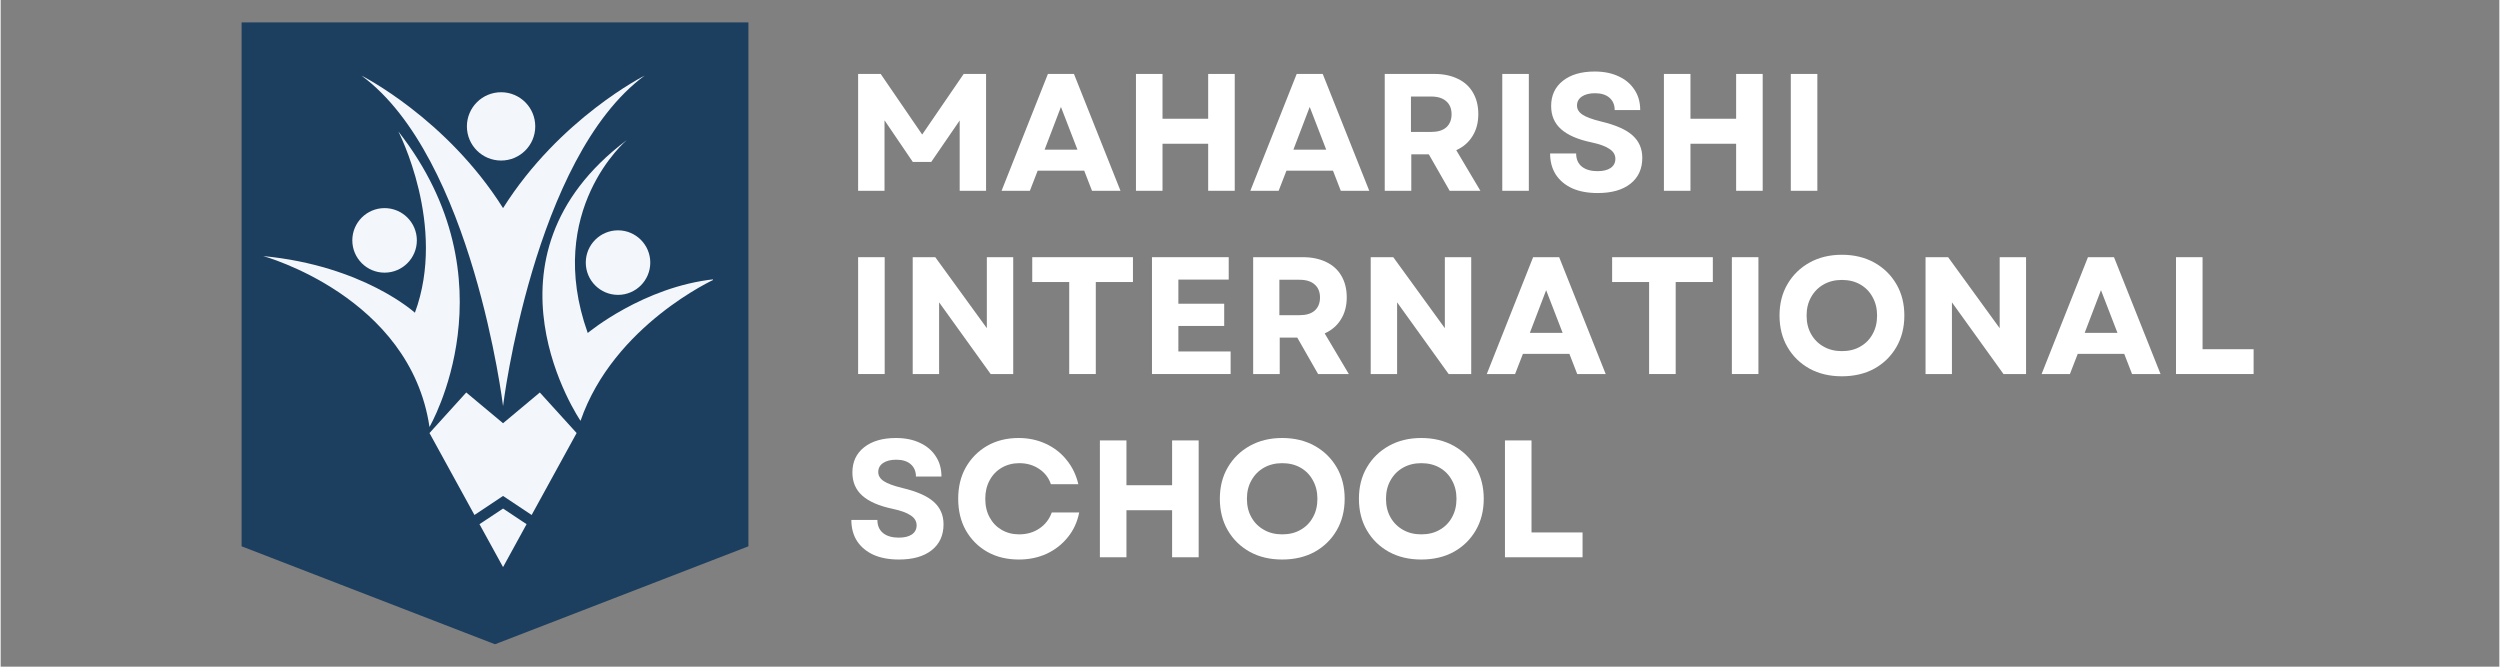 <svg xmlns="http://www.w3.org/2000/svg" xmlns:xlink="http://www.w3.org/1999/xlink" width="300" zoomAndPan="magnify" viewBox="0 0 224.88 60" height="80" preserveAspectRatio="xMidYMid meet" version="1.0"><rect x="0" y="0" width="224.88" height="60" fill="#808080" stroke="none"/><defs><g/><clipPath id="06e7dd76e2"><path d="M 21.684 2.016 L 67.297 2.016 L 67.297 58 L 21.684 58 Z M 21.684 2.016 " clip-rule="nonzero"/></clipPath><clipPath id="770ea0ee05"><path d="M 67.297 2.016 L 67.297 49.168 L 44.488 57.984 L 21.684 49.168 L 21.684 2.016 Z M 67.297 2.016 " clip-rule="nonzero"/></clipPath><clipPath id="ad928aaaa2"><path d="M 43 45 L 48 45 L 48 51.027 L 43 51.027 Z M 43 45 " clip-rule="nonzero"/></clipPath><clipPath id="91312ab0cf"><path d="M 48 12 L 64.105 12 L 64.105 38 L 48 38 Z M 48 12 " clip-rule="nonzero"/></clipPath><clipPath id="8430e4860a"><path d="M 23.625 11 L 42 11 L 42 39 L 23.625 39 Z M 23.625 11 " clip-rule="nonzero"/></clipPath><clipPath id="e04ab23ddb"><path d="M 32 6.801 L 58 6.801 L 58 37 L 32 37 Z M 32 6.801 " clip-rule="nonzero"/></clipPath></defs><g clip-path="url(#06e7dd76e2)"><g clip-path="url(#770ea0ee05)"><path fill="#1c3f60" d="M 21.684 2.016 L 67.297 2.016 L 67.297 57.969 L 21.684 57.969 Z M 21.684 2.016 " fill-opacity="1" fill-rule="nonzero"/></g></g><g clip-path="url(#ad928aaaa2)"><path fill="#f3f6fa" d="M 47.332 47.176 L 45.215 51.039 L 43.094 47.176 L 45.215 45.77 L 47.332 47.176 " fill-opacity="1" fill-rule="nonzero"/></g><path fill="#f3f6fa" d="M 41.902 35.324 L 45.215 38.09 L 48.523 35.324 L 51.836 38.973 L 47.789 46.348 L 45.215 44.637 L 42.641 46.348 L 38.594 38.973 L 41.902 35.324 " fill-opacity="1" fill-rule="nonzero"/><g clip-path="url(#91312ab0cf)"><path fill="#f3f6fa" d="M 56.348 12.609 C 56.348 12.609 48.891 18.906 52.836 29.969 C 52.836 29.969 57.836 25.793 64.27 25.125 C 64.27 25.125 55.168 29.246 52.188 37.875 C 52.188 37.875 42.184 23.262 56.348 12.609 " fill-opacity="1" fill-rule="nonzero"/></g><path fill="#f3f6fa" d="M 55.562 26.539 C 53.957 26.539 52.66 25.238 52.66 23.633 C 52.66 22.031 53.957 20.73 55.562 20.73 C 57.164 20.73 58.465 22.031 58.465 23.633 C 58.465 25.238 57.164 26.539 55.562 26.539 " fill-opacity="1" fill-rule="nonzero"/><g clip-path="url(#8430e4860a)"><path fill="#f3f6fa" d="M 37.281 28.145 C 40.184 20.301 35.789 11.828 35.789 11.828 C 46.301 25.242 38.594 38.426 38.594 38.426 C 36.848 26.656 23.629 23.047 23.629 23.047 C 32.648 23.91 37.281 28.145 37.281 28.145 " fill-opacity="1" fill-rule="nonzero"/></g><path fill="#f3f6fa" d="M 37.457 21.633 C 37.457 23.238 36.156 24.539 34.551 24.539 C 32.949 24.539 31.648 23.238 31.648 21.633 C 31.648 20.031 32.949 18.73 34.551 18.73 C 36.156 18.73 37.457 20.031 37.457 21.633 " fill-opacity="1" fill-rule="nonzero"/><g clip-path="url(#e04ab23ddb)"><path fill="#f3f6fa" d="M 45.215 18.73 C 50.305 10.648 57.957 6.805 57.957 6.805 C 47.949 14.172 45.215 36.543 45.215 36.543 C 45.215 36.543 42.477 14.172 32.473 6.805 C 32.473 6.805 40.125 10.648 45.215 18.73 " fill-opacity="1" fill-rule="nonzero"/></g><path fill="#f3f6fa" d="M 45.039 14.449 C 43.34 14.449 41.961 13.074 41.961 11.375 C 41.961 9.676 43.34 8.301 45.039 8.301 C 46.738 8.301 48.113 9.676 48.113 11.375 C 48.113 13.074 46.738 14.449 45.039 14.449 " fill-opacity="1" fill-rule="nonzero"/><g fill="#ffffff" fill-opacity="1"><g transform="translate(75.905, 17.171)"><g><path d="M 1.266 0 L 1.266 -10.516 L 3.297 -10.516 L 7.031 -5.062 L 10.766 -10.516 L 12.781 -10.516 L 12.781 0 L 10.406 0 L 10.406 -6.328 L 7.844 -2.594 L 6.188 -2.594 L 3.641 -6.344 L 3.641 0 Z M 1.266 0 "/></g></g></g><g fill="#ffffff" fill-opacity="1"><g transform="translate(89.94, 17.171)"><g><path d="M 0.141 0 L 4.312 -10.516 L 6.656 -10.516 L 10.844 0 L 8.281 0 L 7.578 -1.812 L 3.391 -1.812 L 2.688 0 Z M 4.016 -3.703 L 6.969 -3.703 L 5.484 -7.547 Z M 4.016 -3.703 "/></g></g></g><g fill="#ffffff" fill-opacity="1"><g transform="translate(100.91, 17.171)"><g><path d="M 7.766 0 L 7.766 -4.234 L 3.656 -4.234 L 3.656 0 L 1.266 0 L 1.266 -10.516 L 3.656 -10.516 L 3.656 -6.484 L 7.766 -6.484 L 7.766 -10.516 L 10.156 -10.516 L 10.156 0 Z M 7.766 0 "/></g></g></g><g fill="#ffffff" fill-opacity="1"><g transform="translate(112.33, 17.171)"><g><path d="M 0.141 0 L 4.312 -10.516 L 6.656 -10.516 L 10.844 0 L 8.281 0 L 7.578 -1.812 L 3.391 -1.812 L 2.688 0 Z M 4.016 -3.703 L 6.969 -3.703 L 5.484 -7.547 Z M 4.016 -3.703 "/></g></g></g><g fill="#ffffff" fill-opacity="1"><g transform="translate(123.3, 17.171)"><g><path d="M 1.266 0 L 1.266 -10.516 L 5.75 -10.516 C 6.551 -10.516 7.25 -10.367 7.844 -10.078 C 8.438 -9.797 8.891 -9.383 9.203 -8.844 C 9.523 -8.301 9.688 -7.656 9.688 -6.906 C 9.688 -6.125 9.508 -5.457 9.156 -4.906 C 8.812 -4.352 8.328 -3.938 7.703 -3.656 L 9.875 0 L 7.109 0 L 5.234 -3.281 L 3.656 -3.281 L 3.656 0 Z M 3.625 -5.297 L 5.438 -5.297 C 6.031 -5.297 6.484 -5.43 6.797 -5.703 C 7.117 -5.984 7.281 -6.379 7.281 -6.891 C 7.281 -7.398 7.117 -7.789 6.797 -8.062 C 6.484 -8.344 6.031 -8.484 5.438 -8.484 L 3.625 -8.484 Z M 3.625 -5.297 "/></g></g></g><g fill="#ffffff" fill-opacity="1"><g transform="translate(133.879, 17.171)"><g><path d="M 1.266 0 L 1.266 -10.516 L 3.656 -10.516 L 3.656 0 Z M 1.266 0 "/></g></g></g><g fill="#ffffff" fill-opacity="1"><g transform="translate(138.793, 17.171)"><g><path d="M 4.938 0.203 C 4.051 0.203 3.289 0.062 2.656 -0.219 C 2.02 -0.508 1.523 -0.922 1.172 -1.453 C 0.828 -1.992 0.656 -2.629 0.656 -3.359 L 3 -3.359 C 3 -2.848 3.172 -2.453 3.516 -2.172 C 3.867 -1.898 4.336 -1.766 4.922 -1.766 C 5.422 -1.766 5.812 -1.859 6.094 -2.047 C 6.383 -2.242 6.531 -2.52 6.531 -2.875 C 6.531 -3.238 6.352 -3.535 6 -3.766 C 5.656 -4.004 5.113 -4.203 4.375 -4.359 C 3.145 -4.617 2.234 -5.016 1.641 -5.547 C 1.047 -6.078 0.75 -6.77 0.75 -7.625 C 0.75 -8.582 1.098 -9.336 1.797 -9.891 C 2.504 -10.453 3.461 -10.734 4.672 -10.734 C 5.504 -10.734 6.223 -10.586 6.828 -10.297 C 7.441 -10.016 7.914 -9.613 8.25 -9.094 C 8.594 -8.582 8.766 -7.973 8.766 -7.266 L 6.469 -7.266 C 6.469 -7.734 6.312 -8.102 6 -8.375 C 5.688 -8.645 5.254 -8.781 4.703 -8.781 C 4.203 -8.781 3.805 -8.68 3.516 -8.484 C 3.223 -8.285 3.078 -8.016 3.078 -7.672 C 3.078 -7.348 3.238 -7.078 3.562 -6.859 C 3.883 -6.641 4.445 -6.43 5.25 -6.234 C 6.562 -5.922 7.504 -5.504 8.078 -4.984 C 8.66 -4.461 8.953 -3.789 8.953 -2.969 C 8.953 -1.969 8.594 -1.188 7.875 -0.625 C 7.164 -0.07 6.188 0.203 4.938 0.203 Z M 4.938 0.203 "/></g></g></g><g fill="#ffffff" fill-opacity="1"><g transform="translate(148.426, 17.171)"><g><path d="M 7.766 0 L 7.766 -4.234 L 3.656 -4.234 L 3.656 0 L 1.266 0 L 1.266 -10.516 L 3.656 -10.516 L 3.656 -6.484 L 7.766 -6.484 L 7.766 -10.516 L 10.156 -10.516 L 10.156 0 Z M 7.766 0 "/></g></g></g><g fill="#ffffff" fill-opacity="1"><g transform="translate(159.846, 17.171)"><g><path d="M 1.266 0 L 1.266 -10.516 L 3.656 -10.516 L 3.656 0 Z M 1.266 0 "/></g></g></g><g fill="#ffffff" fill-opacity="1"><g transform="translate(75.905, 33.663)"><g><path d="M 1.266 0 L 1.266 -10.516 L 3.656 -10.516 L 3.656 0 Z M 1.266 0 "/></g></g></g><g fill="#ffffff" fill-opacity="1"><g transform="translate(80.818, 33.663)"><g><path d="M 1.266 0 L 1.266 -10.516 L 3.297 -10.516 L 7.938 -4.125 L 7.938 -10.516 L 10.312 -10.516 L 10.312 0 L 8.281 0 L 3.641 -6.453 L 3.641 0 Z M 1.266 0 "/></g></g></g><g fill="#ffffff" fill-opacity="1"><g transform="translate(92.389, 33.663)"><g><path d="M 3.781 0 L 3.781 -8.281 L 0.453 -8.281 L 0.453 -10.516 L 9.516 -10.516 L 9.516 -8.281 L 6.172 -8.281 L 6.172 0 Z M 3.781 0 "/></g></g></g><g fill="#ffffff" fill-opacity="1"><g transform="translate(102.352, 33.663)"><g><path d="M 1.266 0 L 1.266 -10.516 L 8.172 -10.516 L 8.172 -8.5 L 3.641 -8.5 L 3.641 -6.328 L 7.766 -6.328 L 7.766 -4.328 L 3.641 -4.328 L 3.641 -2.031 L 8.344 -2.031 L 8.344 0 Z M 1.266 0 "/></g></g></g><g fill="#ffffff" fill-opacity="1"><g transform="translate(111.459, 33.663)"><g><path d="M 1.266 0 L 1.266 -10.516 L 5.75 -10.516 C 6.551 -10.516 7.25 -10.367 7.844 -10.078 C 8.438 -9.797 8.891 -9.383 9.203 -8.844 C 9.523 -8.301 9.688 -7.656 9.688 -6.906 C 9.688 -6.125 9.508 -5.457 9.156 -4.906 C 8.812 -4.352 8.328 -3.938 7.703 -3.656 L 9.875 0 L 7.109 0 L 5.234 -3.281 L 3.656 -3.281 L 3.656 0 Z M 3.625 -5.297 L 5.438 -5.297 C 6.031 -5.297 6.484 -5.43 6.797 -5.703 C 7.117 -5.984 7.281 -6.379 7.281 -6.891 C 7.281 -7.398 7.117 -7.789 6.797 -8.062 C 6.484 -8.344 6.031 -8.484 5.438 -8.484 L 3.625 -8.484 Z M 3.625 -5.297 "/></g></g></g><g fill="#ffffff" fill-opacity="1"><g transform="translate(122.038, 33.663)"><g><path d="M 1.266 0 L 1.266 -10.516 L 3.297 -10.516 L 7.938 -4.125 L 7.938 -10.516 L 10.312 -10.516 L 10.312 0 L 8.281 0 L 3.641 -6.453 L 3.641 0 Z M 1.266 0 "/></g></g></g><g fill="#ffffff" fill-opacity="1"><g transform="translate(133.609, 33.663)"><g><path d="M 0.141 0 L 4.312 -10.516 L 6.656 -10.516 L 10.844 0 L 8.281 0 L 7.578 -1.812 L 3.391 -1.812 L 2.688 0 Z M 4.016 -3.703 L 6.969 -3.703 L 5.484 -7.547 Z M 4.016 -3.703 "/></g></g></g><g fill="#ffffff" fill-opacity="1"><g transform="translate(144.579, 33.663)"><g><path d="M 3.781 0 L 3.781 -8.281 L 0.453 -8.281 L 0.453 -10.516 L 9.516 -10.516 L 9.516 -8.281 L 6.172 -8.281 L 6.172 0 Z M 3.781 0 "/></g></g></g><g fill="#ffffff" fill-opacity="1"><g transform="translate(154.542, 33.663)"><g><path d="M 1.266 0 L 1.266 -10.516 L 3.656 -10.516 L 3.656 0 Z M 1.266 0 "/></g></g></g><g fill="#ffffff" fill-opacity="1"><g transform="translate(159.456, 33.663)"><g><path d="M 6.25 0.203 C 5.156 0.203 4.188 -0.023 3.344 -0.484 C 2.5 -0.953 1.836 -1.598 1.359 -2.422 C 0.879 -3.242 0.641 -4.191 0.641 -5.266 C 0.641 -6.336 0.879 -7.281 1.359 -8.094 C 1.836 -8.914 2.5 -9.562 3.344 -10.031 C 4.188 -10.5 5.156 -10.734 6.25 -10.734 C 7.352 -10.734 8.328 -10.5 9.172 -10.031 C 10.016 -9.562 10.676 -8.914 11.156 -8.094 C 11.633 -7.281 11.875 -6.336 11.875 -5.266 C 11.875 -4.191 11.633 -3.242 11.156 -2.422 C 10.676 -1.598 10.016 -0.953 9.172 -0.484 C 8.328 -0.023 7.352 0.203 6.25 0.203 Z M 3.078 -5.266 C 3.078 -4.629 3.211 -4.07 3.484 -3.594 C 3.754 -3.113 4.129 -2.738 4.609 -2.469 C 5.086 -2.195 5.633 -2.062 6.25 -2.062 C 6.883 -2.062 7.438 -2.195 7.906 -2.469 C 8.383 -2.738 8.754 -3.113 9.016 -3.594 C 9.285 -4.07 9.422 -4.629 9.422 -5.266 C 9.422 -5.891 9.285 -6.441 9.016 -6.922 C 8.754 -7.41 8.383 -7.789 7.906 -8.062 C 7.438 -8.332 6.883 -8.469 6.25 -8.469 C 5.633 -8.469 5.086 -8.332 4.609 -8.062 C 4.129 -7.789 3.754 -7.41 3.484 -6.922 C 3.211 -6.441 3.078 -5.891 3.078 -5.266 Z M 3.078 -5.266 "/></g></g></g><g fill="#ffffff" fill-opacity="1"><g transform="translate(171.973, 33.663)"><g><path d="M 1.266 0 L 1.266 -10.516 L 3.297 -10.516 L 7.938 -4.125 L 7.938 -10.516 L 10.312 -10.516 L 10.312 0 L 8.281 0 L 3.641 -6.453 L 3.641 0 Z M 1.266 0 "/></g></g></g><g fill="#ffffff" fill-opacity="1"><g transform="translate(183.544, 33.663)"><g><path d="M 0.141 0 L 4.312 -10.516 L 6.656 -10.516 L 10.844 0 L 8.281 0 L 7.578 -1.812 L 3.391 -1.812 L 2.688 0 Z M 4.016 -3.703 L 6.969 -3.703 L 5.484 -7.547 Z M 4.016 -3.703 "/></g></g></g><g fill="#ffffff" fill-opacity="1"><g transform="translate(194.514, 33.663)"><g><path d="M 1.266 0 L 1.266 -10.516 L 3.656 -10.516 L 3.656 -2.234 L 8.25 -2.234 L 8.25 0 Z M 1.266 0 "/></g></g></g><g fill="#ffffff" fill-opacity="1"><g transform="translate(75.905, 50.154)"><g><path d="M 4.938 0.203 C 4.051 0.203 3.289 0.062 2.656 -0.219 C 2.02 -0.508 1.523 -0.922 1.172 -1.453 C 0.828 -1.992 0.656 -2.629 0.656 -3.359 L 3 -3.359 C 3 -2.848 3.172 -2.453 3.516 -2.172 C 3.867 -1.898 4.336 -1.766 4.922 -1.766 C 5.422 -1.766 5.812 -1.859 6.094 -2.047 C 6.383 -2.242 6.531 -2.52 6.531 -2.875 C 6.531 -3.238 6.352 -3.535 6 -3.766 C 5.656 -4.004 5.113 -4.203 4.375 -4.359 C 3.145 -4.617 2.234 -5.016 1.641 -5.547 C 1.047 -6.078 0.75 -6.77 0.75 -7.625 C 0.75 -8.582 1.098 -9.336 1.797 -9.891 C 2.504 -10.453 3.461 -10.734 4.672 -10.734 C 5.504 -10.734 6.223 -10.586 6.828 -10.297 C 7.441 -10.016 7.914 -9.613 8.25 -9.094 C 8.594 -8.582 8.766 -7.973 8.766 -7.266 L 6.469 -7.266 C 6.469 -7.734 6.312 -8.102 6 -8.375 C 5.688 -8.645 5.254 -8.781 4.703 -8.781 C 4.203 -8.781 3.805 -8.68 3.516 -8.484 C 3.223 -8.285 3.078 -8.016 3.078 -7.672 C 3.078 -7.348 3.238 -7.078 3.562 -6.859 C 3.883 -6.641 4.445 -6.43 5.25 -6.234 C 6.562 -5.922 7.504 -5.504 8.078 -4.984 C 8.66 -4.461 8.953 -3.789 8.953 -2.969 C 8.953 -1.969 8.594 -1.188 7.875 -0.625 C 7.164 -0.07 6.188 0.203 4.938 0.203 Z M 4.938 0.203 "/></g></g></g><g fill="#ffffff" fill-opacity="1"><g transform="translate(85.537, 50.154)"><g><path d="M 6.094 0.203 C 5.031 0.203 4.086 -0.023 3.266 -0.484 C 2.441 -0.953 1.797 -1.598 1.328 -2.422 C 0.867 -3.242 0.641 -4.191 0.641 -5.266 C 0.641 -6.336 0.867 -7.281 1.328 -8.094 C 1.797 -8.914 2.438 -9.562 3.25 -10.031 C 4.07 -10.5 5.016 -10.734 6.078 -10.734 C 6.961 -10.734 7.773 -10.562 8.516 -10.219 C 9.266 -9.875 9.891 -9.391 10.391 -8.766 C 10.898 -8.148 11.254 -7.422 11.453 -6.578 L 8.984 -6.578 C 8.785 -7.16 8.43 -7.617 7.922 -7.953 C 7.41 -8.297 6.816 -8.469 6.141 -8.469 C 5.555 -8.469 5.031 -8.332 4.562 -8.062 C 4.094 -7.789 3.727 -7.41 3.469 -6.922 C 3.207 -6.441 3.078 -5.891 3.078 -5.266 C 3.078 -4.629 3.207 -4.07 3.469 -3.594 C 3.727 -3.113 4.086 -2.738 4.547 -2.469 C 5.016 -2.195 5.539 -2.062 6.125 -2.062 C 6.82 -2.062 7.43 -2.238 7.953 -2.594 C 8.473 -2.945 8.844 -3.426 9.062 -4.031 L 11.531 -4.031 C 11.363 -3.176 11.02 -2.43 10.5 -1.797 C 9.988 -1.16 9.352 -0.664 8.594 -0.312 C 7.844 0.031 7.008 0.203 6.094 0.203 Z M 6.094 0.203 "/></g></g></g><g fill="#ffffff" fill-opacity="1"><g transform="translate(97.664, 50.154)"><g><path d="M 7.766 0 L 7.766 -4.234 L 3.656 -4.234 L 3.656 0 L 1.266 0 L 1.266 -10.516 L 3.656 -10.516 L 3.656 -6.484 L 7.766 -6.484 L 7.766 -10.516 L 10.156 -10.516 L 10.156 0 Z M 7.766 0 "/></g></g></g><g fill="#ffffff" fill-opacity="1"><g transform="translate(109.085, 50.154)"><g><path d="M 6.25 0.203 C 5.156 0.203 4.188 -0.023 3.344 -0.484 C 2.5 -0.953 1.836 -1.598 1.359 -2.422 C 0.879 -3.242 0.641 -4.191 0.641 -5.266 C 0.641 -6.336 0.879 -7.281 1.359 -8.094 C 1.836 -8.914 2.5 -9.562 3.344 -10.031 C 4.188 -10.5 5.156 -10.734 6.25 -10.734 C 7.352 -10.734 8.328 -10.5 9.172 -10.031 C 10.016 -9.562 10.676 -8.914 11.156 -8.094 C 11.633 -7.281 11.875 -6.336 11.875 -5.266 C 11.875 -4.191 11.633 -3.242 11.156 -2.422 C 10.676 -1.598 10.016 -0.953 9.172 -0.484 C 8.328 -0.023 7.352 0.203 6.25 0.203 Z M 3.078 -5.266 C 3.078 -4.629 3.211 -4.07 3.484 -3.594 C 3.754 -3.113 4.129 -2.738 4.609 -2.469 C 5.086 -2.195 5.633 -2.062 6.25 -2.062 C 6.883 -2.062 7.438 -2.195 7.906 -2.469 C 8.383 -2.738 8.754 -3.113 9.016 -3.594 C 9.285 -4.07 9.422 -4.629 9.422 -5.266 C 9.422 -5.891 9.285 -6.441 9.016 -6.922 C 8.754 -7.41 8.383 -7.789 7.906 -8.062 C 7.438 -8.332 6.883 -8.469 6.25 -8.469 C 5.633 -8.469 5.086 -8.332 4.609 -8.062 C 4.129 -7.789 3.754 -7.41 3.484 -6.922 C 3.211 -6.441 3.078 -5.891 3.078 -5.266 Z M 3.078 -5.266 "/></g></g></g><g fill="#ffffff" fill-opacity="1"><g transform="translate(121.602, 50.154)"><g><path d="M 6.25 0.203 C 5.156 0.203 4.188 -0.023 3.344 -0.484 C 2.5 -0.953 1.836 -1.598 1.359 -2.422 C 0.879 -3.242 0.641 -4.191 0.641 -5.266 C 0.641 -6.336 0.879 -7.281 1.359 -8.094 C 1.836 -8.914 2.5 -9.562 3.344 -10.031 C 4.188 -10.5 5.156 -10.734 6.25 -10.734 C 7.352 -10.734 8.328 -10.5 9.172 -10.031 C 10.016 -9.562 10.676 -8.914 11.156 -8.094 C 11.633 -7.281 11.875 -6.336 11.875 -5.266 C 11.875 -4.191 11.633 -3.242 11.156 -2.422 C 10.676 -1.598 10.016 -0.953 9.172 -0.484 C 8.328 -0.023 7.352 0.203 6.25 0.203 Z M 3.078 -5.266 C 3.078 -4.629 3.211 -4.07 3.484 -3.594 C 3.754 -3.113 4.129 -2.738 4.609 -2.469 C 5.086 -2.195 5.633 -2.062 6.25 -2.062 C 6.883 -2.062 7.438 -2.195 7.906 -2.469 C 8.383 -2.738 8.754 -3.113 9.016 -3.594 C 9.285 -4.07 9.422 -4.629 9.422 -5.266 C 9.422 -5.891 9.285 -6.441 9.016 -6.922 C 8.754 -7.41 8.383 -7.789 7.906 -8.062 C 7.438 -8.332 6.883 -8.469 6.25 -8.469 C 5.633 -8.469 5.086 -8.332 4.609 -8.062 C 4.129 -7.789 3.754 -7.41 3.484 -6.922 C 3.211 -6.441 3.078 -5.891 3.078 -5.266 Z M 3.078 -5.266 "/></g></g></g><g fill="#ffffff" fill-opacity="1"><g transform="translate(134.12, 50.154)"><g><path d="M 1.266 0 L 1.266 -10.516 L 3.656 -10.516 L 3.656 -2.234 L 8.25 -2.234 L 8.25 0 Z M 1.266 0 "/></g></g></g></svg>